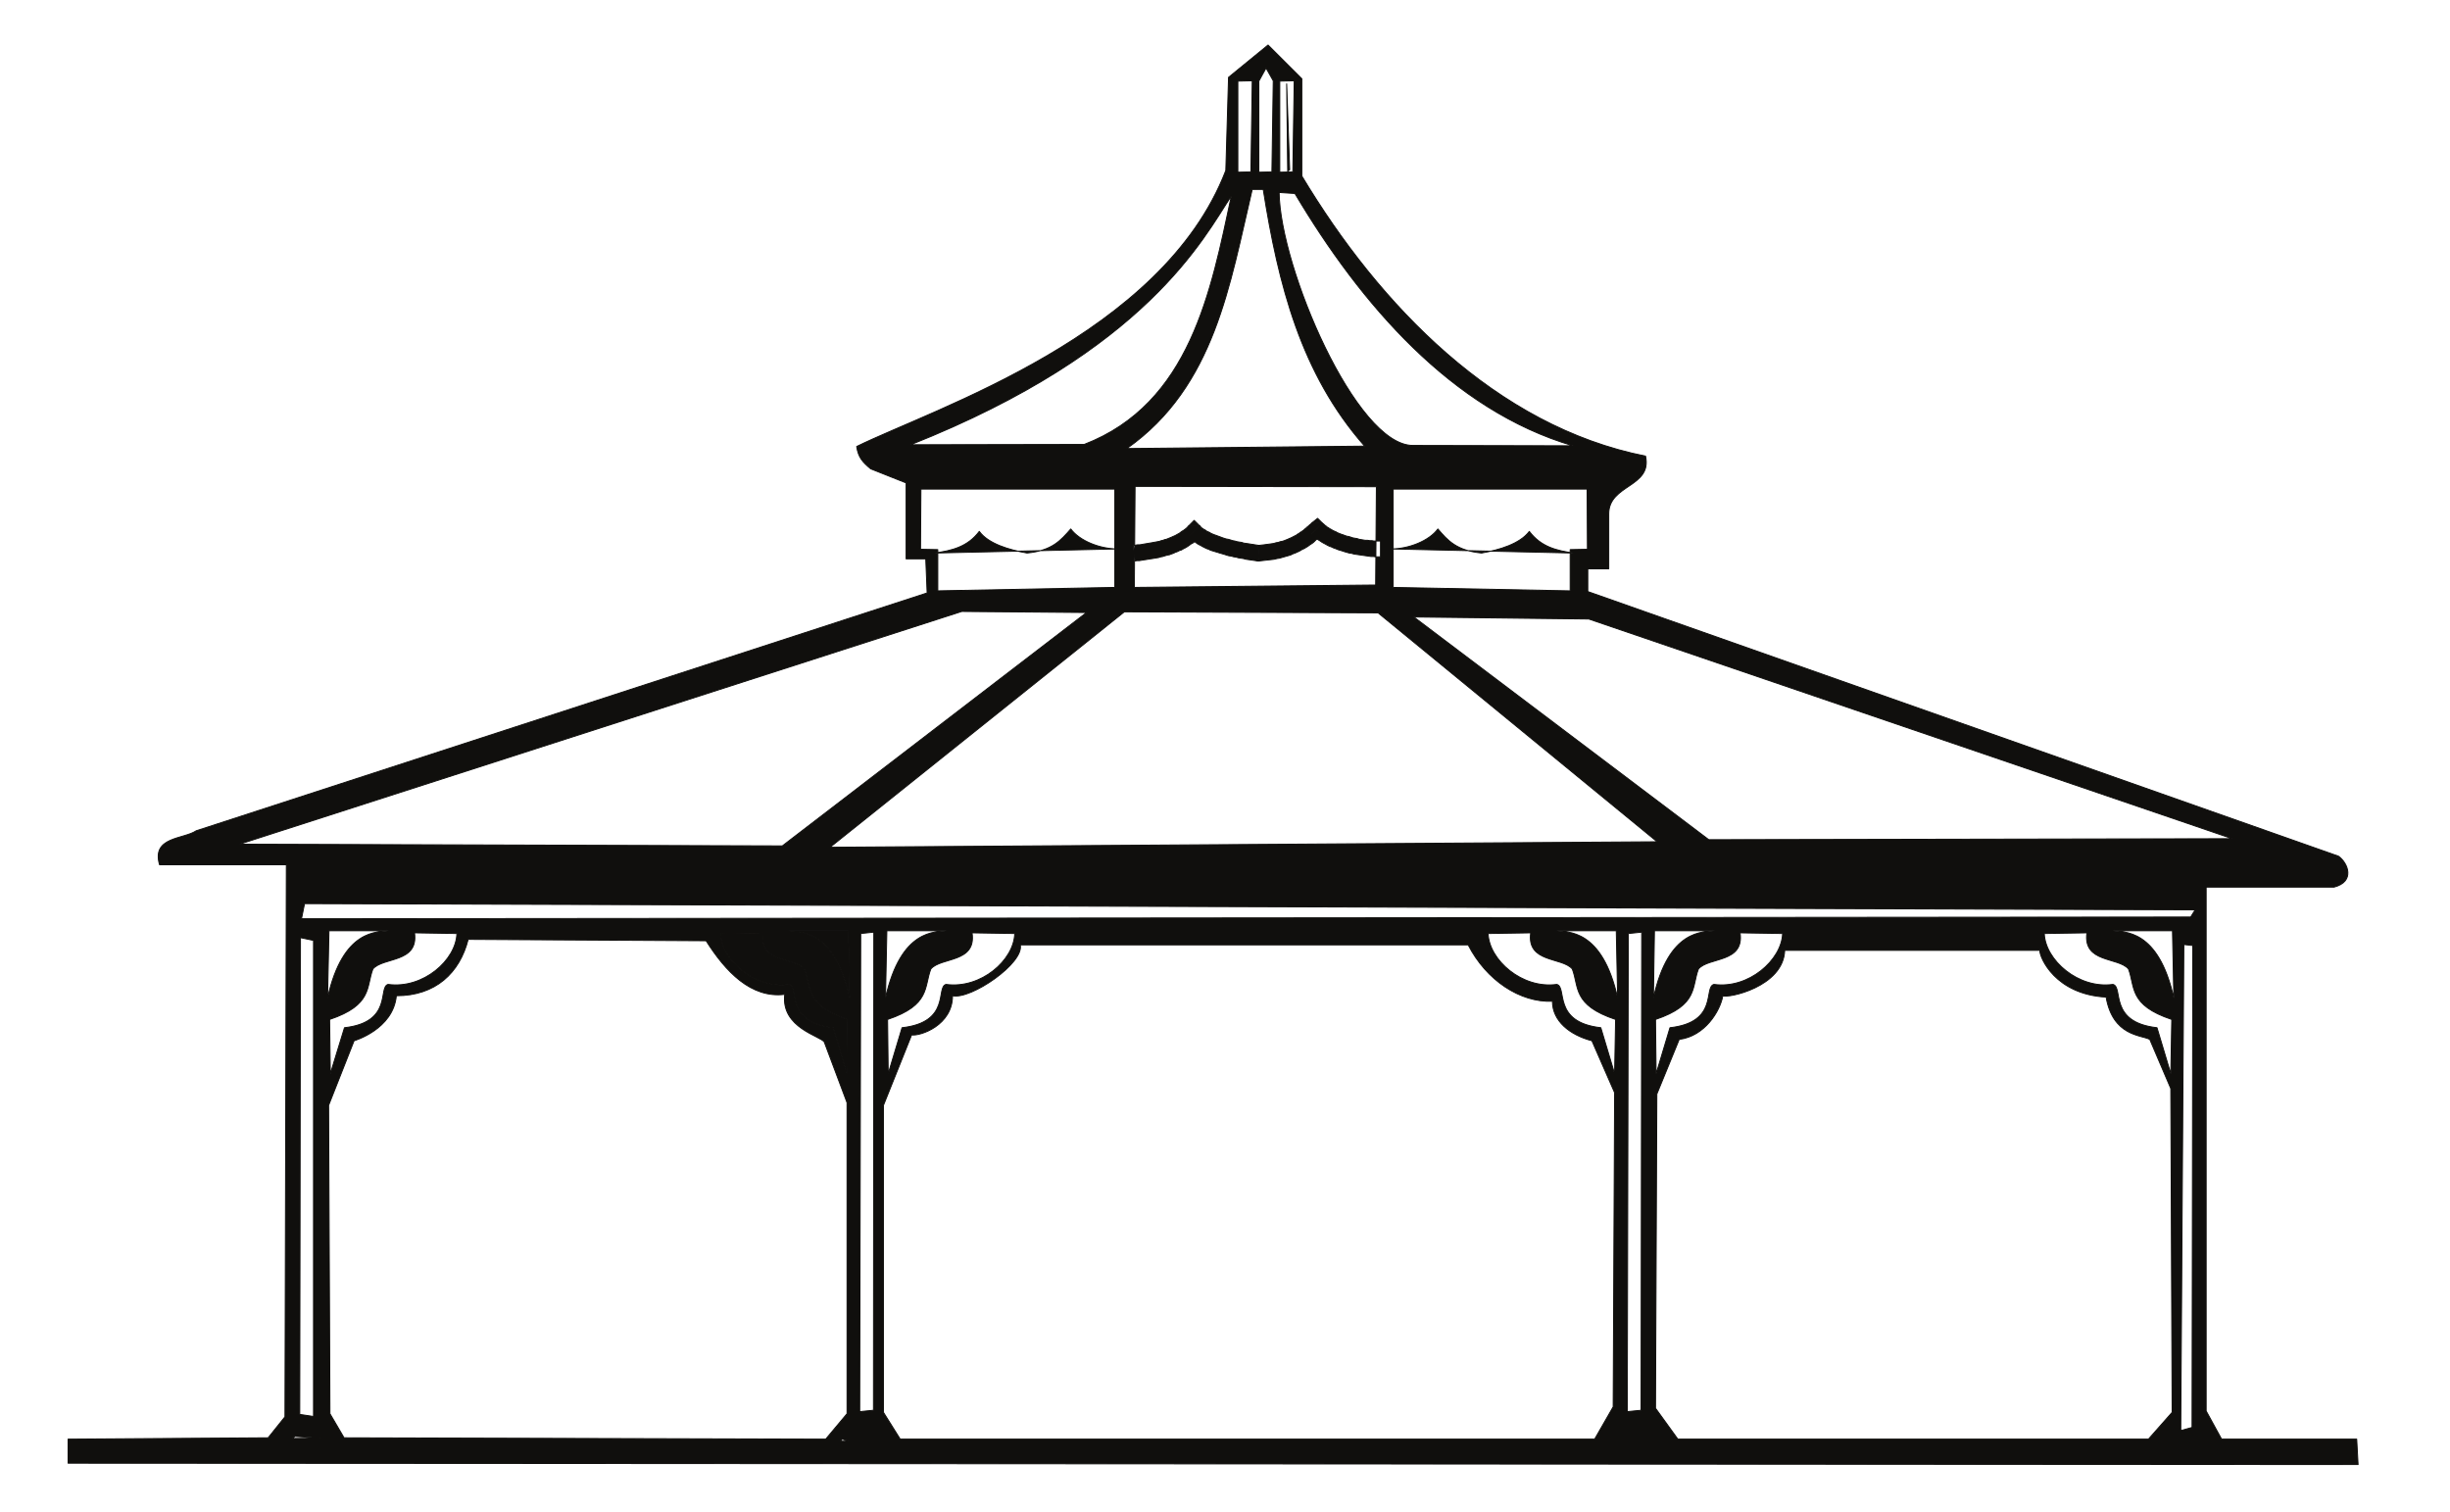<?xml version="1.0" encoding="UTF-8"?>
<svg xmlns="http://www.w3.org/2000/svg" xmlns:xlink="http://www.w3.org/1999/xlink" width="305.618pt" height="188.621pt" viewBox="0 0 305.618 188.621" version="1.1">
<g id="surface1">
<path style="fill:none;stroke-width:0.12;stroke-linecap:butt;stroke-linejoin:round;stroke:rgb(6.476%,5.928%,5.235%);stroke-opacity:1;stroke-miterlimit:10;" d="M 0.002 -0 L 0.002 -12.137 C 9.689 -28.301 24.271 -43.395 42.881 -47.082 C 43.732 -50.981 38.291 -50.598 38.291 -54.285 L 38.291 -61.145 L 35.674 -61.145 L 35.674 -63.977 L 129.318 -96.992 C 130.521 -97.852 131.424 -100.164 128.764 -100.852 L 112.811 -100.852 L 112.811 -166.199 L 114.74 -169.719 L 131.592 -169.719 L 131.764 -172.891 L -153.897 -172.719 L -153.897 -169.719 L -128.939 -169.547 L -126.842 -166.93 L -126.67 -98.063 L -142.486 -98.063 C -143.522 -94.551 -139.486 -94.891 -137.908 -93.82 L -46.736 -64.149 L -46.908 -59.902 L -49.357 -59.902 L -49.357 -50.426 L -53.779 -48.668 C -54.799 -47.809 -55.318 -47.254 -55.529 -45.883 C -45.842 -41.121 -17.369 -31.988 -9.479 -11.445 L -9.139 0.172 L -4.209 4.203 Z M -74.311 -107.543 C -71.869 -111.399 -68.697 -114.746 -64.498 -114.231 C -65.01 -118.434 -59.908 -119.461 -59.561 -120.192 L -56.729 -127.738 L -56.729 -166.543 L -59.389 -169.719 L -119.471 -169.547 L -121.229 -166.543 L -121.397 -128.082 L -118.221 -120.02 C -118.221 -120.02 -113.342 -118.606 -112.947 -114.402 C -108.061 -114.402 -105.061 -111.57 -103.986 -107.371 Z M 20.752 -108.055 C 23.021 -112.473 27.221 -115.262 31.264 -115.09 C 31.264 -117.531 33.4 -119.289 36.189 -120.02 L 39.021 -126.496 L 38.842 -165.688 L 36.529 -169.719 L -50.092 -169.719 L -52.189 -166.371 L -52.189 -128.082 L -48.67 -119.289 C -47.6 -119.461 -43.568 -118.09 -43.568 -114.402 C -41.299 -114.918 -34.607 -110.328 -35.119 -108.055 Z M 92.061 -108.785 C 92.061 -109.645 93.99 -114.231 100.33 -114.574 C 101.189 -119.461 104.713 -119.289 105.779 -119.848 L 108.4 -125.981 L 108.568 -166.371 L 105.611 -169.719 L 46.912 -169.719 L 44.123 -165.859 L 44.291 -126.664 L 47.08 -119.848 C 50.252 -119.461 52.182 -116.332 52.521 -114.402 C 53.08 -114.746 60.068 -113.332 60.24 -108.742 L 92.061 -108.742 Z M -6.35 -11.621 L -7.979 -11.664 L -7.979 -0.301 L -6.182 -0.258 Z M -1.119 -11.621 L -2.748 -11.664 L -2.748 -0.301 L -0.947 -0.258 Z M -3.729 -11.621 L -5.357 -11.664 L -5.357 -0.301 L -4.459 1.332 L -3.561 -0.258 Z M -125.897 -169.633 L -125.6 -169.375 L -122.342 -169.59 Z M -57.549 -169.977 L -57.326 -169.719 L -56.522 -169.977 Z M -64.068 -106.297 C -62.647 -106.469 -58.318 -105.996 -56.389 -114.703 L -56.561 -106.297 Z M -72.51 -106.641 C -72.389 -109.942 -68.272 -113.586 -63.939 -112.988 C -62.647 -113.332 -64.576 -117.703 -58.447 -118.391 L -56.729 -124.137 L -56.647 -117.359 C -62.01 -115.559 -61.147 -113.289 -62.049 -111.059 C -63.342 -109.559 -67.748 -110.328 -67.197 -106.555 Z M -4.811 -13.809 C -2.92 -25.684 -0.131 -36.789 7.842 -45.836 L -21.826 -46.137 C -10.811 -38.375 -8.971 -25.555 -6.182 -13.809 Z M 33.83 -45.793 L 13.853 -45.75 C 6.771 -45.75 -2.709 -23.582 -2.826 -14.192 L -0.857 -14.32 C 7.33 -28.086 18.689 -41.336 33.83 -45.793 Z M -8.787 -14.621 C -11.318 -26.414 -13.897 -40.52 -27.147 -45.625 L -48.799 -45.664 C -19.299 -33.961 -12.221 -19.809 -8.787 -14.621 Z M -64.799 -95.707 L -132.498 -95.492 L -42.408 -66.461 L -26.85 -66.594 Z M 9.514 -66.637 L 44.33 -95.192 L -58.842 -95.879 L -22.131 -66.508 Z M 116.068 -94.809 L 50.771 -94.934 L 13.971 -67.149 L 35.803 -67.406 Z M 111.439 -103.684 L 110.881 -104.582 L -124.779 -104.797 L -124.397 -102.91 Z M -123.279 -107.5 L -123.279 -166.887 L -124.998 -166.629 L -124.908 -107.156 Z M 110.029 -108.012 L 109.643 -168.645 L 111.053 -168.258 L 111.143 -108.141 Z M -113.85 -106.297 C -115.26 -106.469 -119.6 -105.996 -121.529 -114.703 L -121.35 -106.297 Z M -105.397 -106.641 C -105.486 -109.942 -109.6 -113.586 -113.979 -112.988 C -115.26 -113.332 -113.342 -117.703 -119.42 -118.391 L -121.182 -124.137 L -121.272 -117.359 C -115.908 -115.559 -116.721 -113.289 -115.869 -111.059 C -114.576 -109.559 -110.158 -110.328 -110.682 -106.555 Z M 101.111 -106.297 C 102.521 -106.469 106.853 -105.996 108.779 -114.703 L 108.611 -106.297 Z M 92.619 -106.641 C 92.74 -109.942 96.861 -113.586 101.189 -112.988 C 102.521 -113.332 100.592 -117.703 106.682 -118.391 L 108.4 -124.137 L 108.521 -117.359 C 103.119 -115.559 103.978 -113.289 103.119 -111.059 C 101.842 -109.559 97.424 -110.328 97.932 -106.555 Z M -53.389 -106.469 L -53.432 -166.113 L -55.147 -166.285 L -55.022 -106.641 Z M -44.26 -106.297 C -45.67 -106.469 -49.998 -105.996 -51.932 -114.703 L -51.76 -106.297 Z M -35.811 -106.641 C -35.889 -109.942 -40.01 -113.586 -44.381 -112.988 C -45.67 -113.332 -43.736 -117.703 -49.869 -118.391 L -51.592 -124.137 L -51.67 -117.359 C -46.311 -115.559 -47.131 -113.289 -46.272 -111.059 C -44.979 -109.559 -40.568 -110.328 -41.131 -106.555 Z M 42.4 -106.469 L 42.322 -166.113 L 40.6 -166.285 L 40.732 -106.641 Z M 31.728 -106.297 C 33.103 -106.469 37.471 -105.996 39.4 -114.703 L 39.228 -106.297 Z M 23.24 -106.641 C 23.369 -109.942 27.478 -113.586 31.811 -112.988 C 33.143 -113.332 31.213 -117.703 37.303 -118.391 L 39.021 -124.137 L 39.143 -117.359 C 33.74 -115.559 34.603 -113.289 33.74 -111.059 C 32.463 -109.559 28.041 -110.328 28.553 -106.555 Z M 51.541 -106.297 C 50.123 -106.469 45.752 -105.996 43.861 -114.703 L 43.99 -106.297 Z M 59.978 -106.641 C 59.861 -109.942 55.74 -113.586 51.412 -112.988 C 50.08 -113.332 52.053 -117.703 45.924 -118.391 L 44.201 -124.137 L 44.123 -117.359 C 49.482 -115.559 48.623 -113.289 49.482 -111.059 C 50.771 -109.559 55.221 -110.328 54.674 -106.555 Z M 9.303 -50.899 L 9.213 -63.16 L -20.889 -63.461 L -20.799 -50.856 Z M -47.51 -51.195 L -47.561 -58.703 L -45.408 -58.746 L -45.408 -63.891 L -23.326 -63.461 L -23.326 -51.195 Z M -45.799 -59.172 C -43.658 -58.871 -41.682 -58.402 -40.229 -56.473 C -39.107 -58.016 -36.486 -58.789 -34.272 -59.172 C -31.131 -58.871 -30.061 -57.586 -28.818 -56.172 C -27.697 -57.672 -25.17 -58.66 -22.986 -58.66 Z M 35.592 -51.195 L 35.631 -58.703 L 33.478 -58.746 L 33.478 -63.891 L 11.4 -63.461 L 11.4 -51.195 Z M 33.908 -59.172 C 31.771 -58.871 29.842 -58.402 28.381 -56.473 C 27.221 -58.016 24.65 -58.789 22.424 -59.172 C 19.291 -58.871 18.182 -57.586 16.978 -56.172 C 15.861 -57.672 13.33 -58.66 11.143 -58.66 Z M -12.736 -55.785 L -14.107 -57.156 L -12.736 -57.156 L -12.947 -57.371 L -13.17 -57.543 L -13.381 -57.758 L -13.6 -57.93 L -13.85 -58.059 L -14.068 -58.231 L -14.326 -58.402 L -14.537 -58.527 L -14.799 -58.66 L -15.01 -58.789 L -15.272 -58.871 L -15.529 -59 L -15.779 -59.086 L -16.037 -59.215 L -16.299 -59.301 L -16.51 -59.387 L -16.772 -59.43 L -17.068 -59.516 L -17.326 -59.602 L -17.576 -59.645 L -17.842 -59.731 L -18.357 -59.817 L -18.607 -59.859 L -18.908 -59.902 L -19.432 -59.988 L -19.729 -60.031 L -19.986 -60.074 L -20.236 -60.117 L -20.537 -60.117 L -20.799 -60.16 L -21.022 -58.231 L -20.498 -58.145 L -20.236 -58.145 L -19.939 -58.102 L -19.729 -58.059 L -19.471 -58.016 L -19.209 -57.973 L -18.959 -57.93 L -18.697 -57.887 L -18.486 -57.844 L -18.229 -57.801 L -18.01 -57.758 L -17.76 -57.715 L -17.537 -57.629 L -17.326 -57.586 L -17.107 -57.5 L -16.897 -57.457 L -16.682 -57.371 L -16.26 -57.199 L -16.076 -57.113 L -15.869 -57.027 L -15.697 -56.942 L -15.479 -56.813 L -15.311 -56.731 L -15.139 -56.602 L -14.971 -56.473 L -14.748 -56.344 L -14.576 -56.215 L -14.408 -56.086 L -14.107 -55.785 Z M 9.818 -57.672 L 9.818 -59.645 L 9.213 -59.645 L 8.908 -59.602 L 8.611 -59.602 L 8.311 -59.559 L 8.014 -59.516 L 7.713 -59.473 L 7.408 -59.43 L 7.111 -59.387 L 6.811 -59.344 L 6.514 -59.301 L 6.213 -59.215 L 5.908 -59.172 L 5.611 -59.086 L 5.311 -59 L 5.061 -58.914 L 4.764 -58.828 L 4.502 -58.746 L 4.201 -58.617 L 3.939 -58.527 L 3.682 -58.402 L 3.432 -58.317 L 3.174 -58.188 L 2.951 -58.059 L 2.701 -57.93 L 2.478 -57.801 L 2.228 -57.629 L 2.014 -57.5 L 1.803 -57.328 L 1.631 -57.156 L 1.408 -57.027 L 1.24 -56.813 L 2.611 -55.484 L 2.74 -55.57 L 2.869 -55.699 L 3.002 -55.785 L 3.131 -55.914 L 3.303 -56 L 3.471 -56.129 L 3.643 -56.215 L 3.853 -56.344 L 4.029 -56.43 L 4.24 -56.516 L 4.463 -56.645 L 4.674 -56.731 L 4.881 -56.813 L 5.143 -56.899 L 5.361 -56.984 L 5.611 -57.07 L 5.869 -57.113 L 6.131 -57.199 L 6.381 -57.285 L 6.643 -57.328 L 6.9 -57.371 L 7.158 -57.457 L 7.408 -57.5 L 7.674 -57.543 L 7.932 -57.586 L 8.228 -57.586 L 8.49 -57.629 L 8.74 -57.629 L 9.002 -57.672 Z M 9.818 -57.672 " transform="matrix(1,0,0,-1,162.389,9.82)"/>
<path style=" stroke:none;fill-rule:evenodd;fill:rgb(6.476%,5.928%,5.235%);fill-opacity:1;" d="M 162.391 9.82 L 162.391 21.957 C 172.078 38.121 186.66 53.215 205.27 56.902 C 206.121 60.801 200.68 60.418 200.68 64.105 L 200.68 70.965 L 198.062 70.965 L 198.062 73.797 L 291.707 106.812 C 292.91 107.672 293.812 109.984 291.152 110.672 L 275.199 110.672 L 275.199 176.02 L 277.129 179.539 L 293.98 179.539 L 294.152 182.711 L 8.492 182.539 L 8.492 179.539 L 33.449 179.367 L 35.547 176.75 L 35.719 107.883 L 19.902 107.883 C 18.867 104.371 22.902 104.711 24.48 103.641 L 115.652 73.969 L 115.48 69.723 L 113.031 69.723 L 113.031 60.246 L 108.609 58.488 C 107.59 57.629 107.07 57.074 106.859 55.703 C 116.547 50.941 145.02 41.809 152.91 21.266 L 153.25 9.648 L 158.18 5.617 Z M 88.078 117.363 C 90.52 121.219 93.691 124.566 97.891 124.051 C 97.379 128.254 102.48 129.281 102.828 130.012 L 105.66 137.559 L 105.66 176.363 L 103 179.539 L 42.918 179.367 L 41.16 176.363 L 40.992 137.902 L 44.168 129.84 C 44.168 129.84 49.047 128.426 49.441 124.223 C 54.328 124.223 57.328 121.391 58.402 117.191 Z M 183.141 117.875 C 185.41 122.293 189.609 125.082 193.652 124.91 C 193.652 127.352 195.789 129.109 198.578 129.84 L 201.41 136.316 L 201.23 175.508 L 198.918 179.539 L 112.297 179.539 L 110.199 176.191 L 110.199 137.902 L 113.719 129.109 C 114.789 129.281 118.82 127.91 118.82 124.223 C 121.09 124.738 127.781 120.148 127.27 117.875 Z M 254.449 118.605 C 254.449 119.465 256.379 124.051 262.719 124.395 C 263.578 129.281 267.102 129.109 268.168 129.668 L 270.789 135.801 L 270.957 176.191 L 268 179.539 L 209.301 179.539 L 206.512 175.68 L 206.68 136.484 L 209.469 129.668 C 212.641 129.281 214.57 126.152 214.91 124.223 C 215.469 124.566 222.457 123.152 222.629 118.562 L 254.449 118.562 Z M 156.039 21.441 L 154.41 21.484 L 154.41 10.121 L 156.207 10.078 Z M 161.27 21.441 L 159.641 21.484 L 159.641 10.121 L 161.441 10.078 Z M 158.66 21.441 L 157.031 21.484 L 157.031 10.121 L 157.93 8.488 L 158.828 10.078 Z M 36.492 179.453 L 36.789 179.195 L 40.047 179.41 Z M 104.84 179.797 L 105.062 179.539 L 105.867 179.797 Z M 98.32 116.117 C 99.742 116.289 104.07 115.816 106 124.523 L 105.828 116.117 Z M 89.879 116.461 C 90 119.762 94.117 123.406 98.449 122.809 C 99.742 123.152 97.812 127.523 103.941 128.211 L 105.66 133.957 L 105.742 127.18 C 100.379 125.379 101.242 123.109 100.34 120.879 C 99.047 119.379 94.641 120.148 95.191 116.375 Z M 157.578 23.629 C 159.469 35.504 162.258 46.609 170.23 55.656 L 140.562 55.957 C 151.578 48.195 153.418 35.375 156.207 23.629 Z M 196.219 55.613 L 176.242 55.57 C 169.16 55.57 159.68 33.402 159.562 24.012 L 161.531 24.141 C 169.719 37.906 181.078 51.156 196.219 55.613 M 153.602 24.441 C 151.07 36.234 148.492 50.34 135.242 55.445 L 113.59 55.484 C 143.09 43.781 150.168 29.629 153.602 24.441 M 97.59 105.527 L 29.891 105.312 L 119.98 76.281 L 135.539 76.414 Z M 171.902 76.457 L 206.719 105.012 L 103.547 105.699 L 140.258 76.328 Z M 278.457 104.629 L 213.16 104.754 L 176.359 76.969 L 198.191 77.227 Z M 273.828 113.504 L 273.27 114.402 L 37.609 114.617 L 37.992 112.73 Z M 39.109 117.32 L 39.109 176.707 L 37.391 176.449 L 37.48 116.977 Z M 272.418 117.832 L 272.031 178.465 L 273.441 178.078 L 273.531 117.961 Z M 48.539 116.117 C 47.129 116.289 42.789 115.816 40.859 124.523 L 41.039 116.117 Z M 56.992 116.461 C 56.902 119.762 52.789 123.406 48.41 122.809 C 47.129 123.152 49.047 127.523 42.969 128.211 L 41.207 133.957 L 41.117 127.18 C 46.48 125.379 45.668 123.109 46.52 120.879 C 47.812 119.379 52.23 120.148 51.707 116.375 Z M 263.5 116.117 C 264.91 116.289 269.242 115.816 271.168 124.523 L 271 116.117 Z M 255.008 116.461 C 255.129 119.762 259.25 123.406 263.578 122.809 C 264.91 123.152 262.98 127.523 269.07 128.211 L 270.789 133.957 L 270.91 127.18 C 265.508 125.379 266.367 123.109 265.508 120.879 C 264.23 119.379 259.812 120.148 260.32 116.375 Z M 109 116.289 L 108.957 175.934 L 107.242 176.105 L 107.367 116.461 Z M 118.129 116.117 C 116.719 116.289 112.391 115.816 110.457 124.523 L 110.629 116.117 Z M 126.578 116.461 C 126.5 119.762 122.379 123.406 118.008 122.809 C 116.719 123.152 118.652 127.523 112.52 128.211 L 110.797 133.957 L 110.719 127.18 C 116.078 125.379 115.258 123.109 116.117 120.879 C 117.41 119.379 121.82 120.148 121.258 116.375 Z M 204.789 116.289 L 204.711 175.934 L 202.988 176.105 L 203.121 116.461 Z M 194.117 116.117 C 195.492 116.289 199.859 115.816 201.789 124.523 L 201.617 116.117 Z M 185.629 116.461 C 185.758 119.762 189.867 123.406 194.199 122.809 C 195.531 123.152 193.602 127.523 199.691 128.211 L 201.41 133.957 L 201.531 127.18 C 196.129 125.379 196.992 123.109 196.129 120.879 C 194.852 119.379 190.43 120.148 190.941 116.375 Z M 213.93 116.117 C 212.512 116.289 208.141 115.816 206.25 124.523 L 206.379 116.117 Z M 222.367 116.461 C 222.25 119.762 218.129 123.406 213.801 122.809 C 212.469 123.152 214.441 127.523 208.312 128.211 L 206.59 133.957 L 206.512 127.18 C 211.871 125.379 211.012 123.109 211.871 120.879 C 213.16 119.379 217.609 120.148 217.062 116.375 Z M 171.691 60.719 L 171.602 72.98 L 141.5 73.281 L 141.59 60.676 Z M 114.879 61.016 L 114.828 68.523 L 116.98 68.566 L 116.98 73.711 L 139.062 73.281 L 139.062 61.016 Z M 116.59 68.992 C 118.73 68.691 120.707 68.223 122.16 66.293 C 123.281 67.836 125.902 68.609 128.117 68.992 C 131.258 68.691 132.328 67.406 133.57 65.992 C 134.691 67.492 137.219 68.48 139.402 68.48 Z M 197.98 61.016 L 198.02 68.523 L 195.867 68.566 L 195.867 73.711 L 173.789 73.281 L 173.789 61.016 Z M 196.297 68.992 C 194.16 68.691 192.23 68.223 190.77 66.293 C 189.609 67.836 187.039 68.609 184.812 68.992 C 181.68 68.691 180.57 67.406 179.367 65.992 C 178.25 67.492 175.719 68.48 173.531 68.48 Z M 149.652 65.605 L 148.281 66.977 L 149.652 66.977 L 149.441 67.191 L 149.219 67.363 L 149.008 67.578 L 148.789 67.75 L 148.539 67.879 L 148.32 68.051 L 148.062 68.223 L 147.852 68.348 L 147.59 68.48 L 147.379 68.609 L 147.117 68.691 L 146.859 68.82 L 146.609 68.906 L 146.352 69.035 L 146.09 69.121 L 145.879 69.207 L 145.617 69.25 L 145.32 69.336 L 145.062 69.422 L 144.812 69.465 L 144.547 69.551 L 144.031 69.637 L 143.781 69.68 L 143.48 69.723 L 142.957 69.809 L 142.66 69.852 L 142.402 69.895 L 142.152 69.938 L 141.852 69.938 L 141.59 69.98 L 141.367 68.051 L 141.891 67.965 L 142.152 67.965 L 142.449 67.922 L 142.66 67.879 L 142.918 67.836 L 143.18 67.793 L 143.43 67.75 L 143.691 67.707 L 143.902 67.664 L 144.16 67.621 L 144.379 67.578 L 144.629 67.535 L 144.852 67.449 L 145.062 67.406 L 145.281 67.32 L 145.492 67.277 L 145.707 67.191 L 146.129 67.02 L 146.312 66.934 L 146.52 66.848 L 146.691 66.762 L 146.91 66.633 L 147.078 66.551 L 147.25 66.422 L 147.418 66.293 L 147.641 66.164 L 147.812 66.035 L 147.98 65.906 L 148.281 65.605 Z M 172.207 67.492 L 172.207 69.465 L 171.602 69.465 L 171.297 69.422 L 171 69.422 L 170.699 69.379 L 170.402 69.336 L 170.102 69.293 L 169.797 69.25 L 169.5 69.207 L 169.199 69.164 L 168.902 69.121 L 168.602 69.035 L 168.297 68.992 L 168 68.906 L 167.699 68.82 L 167.449 68.734 L 167.152 68.648 L 166.891 68.566 L 166.59 68.438 L 166.328 68.348 L 166.07 68.223 L 165.82 68.137 L 165.562 68.008 L 165.34 67.879 L 165.09 67.75 L 164.867 67.621 L 164.617 67.449 L 164.402 67.32 L 164.191 67.148 L 164.02 66.977 L 163.797 66.848 L 163.629 66.633 L 165 65.305 L 165.129 65.391 L 165.258 65.52 L 165.391 65.605 L 165.52 65.734 L 165.691 65.82 L 165.859 65.949 L 166.031 66.035 L 166.242 66.164 L 166.418 66.25 L 166.629 66.336 L 166.852 66.465 L 167.062 66.551 L 167.27 66.633 L 167.531 66.719 L 167.75 66.805 L 168 66.891 L 168.258 66.934 L 168.52 67.02 L 168.77 67.105 L 169.031 67.148 L 169.289 67.191 L 169.547 67.277 L 169.797 67.32 L 170.062 67.363 L 170.32 67.406 L 170.617 67.406 L 170.879 67.449 L 171.129 67.449 L 171.391 67.492 Z M 172.207 67.492 "/>
<path style="fill:none;stroke-width:0.12;stroke-linecap:butt;stroke-linejoin:round;stroke:rgb(6.476%,5.928%,5.235%);stroke-opacity:1;stroke-miterlimit:10;" d="M 0 -0.001 L -0.129 10.893 L 0.25 0.171 Z M 0 -0.001 " transform="matrix(1,0,0,-1,160.629,21.354)"/>
<path style=" stroke:none;fill-rule:evenodd;fill:rgb(6.476%,5.928%,5.235%);fill-opacity:1;" d="M 160.629 21.355 L 160.5 10.461 L 160.879 21.184 Z M 160.629 21.355 "/>
<path style="fill:none;stroke-width:0.12;stroke-linecap:butt;stroke-linejoin:round;stroke:rgb(6.476%,5.928%,5.235%);stroke-opacity:1;stroke-miterlimit:10;" d="M 0 0.001 C 1.422 -0.171 5.75 0.302 7.68 -8.405 L 7.512 0.001 Z M 0 0.001 " transform="matrix(1,0,0,-1,98.32,116.118)"/>
<path style=" stroke:none;fill-rule:evenodd;fill:rgb(6.476%,5.928%,5.235%);fill-opacity:1;" d="M 98.32 116.117 C 99.742 116.289 104.07 115.816 106 124.523 L 105.832 116.117 Z M 98.32 116.117 "/>
<path style="fill:none;stroke-width:0.12;stroke-linecap:butt;stroke-linejoin:round;stroke:rgb(6.476%,5.928%,5.235%);stroke-opacity:1;stroke-miterlimit:10;" d="M 0 -0 C 0.121 -3.301 4.238 -6.945 8.57 -6.348 C 9.859 -6.692 7.934 -11.063 14.063 -11.75 L 15.781 -17.496 L 15.859 -10.719 C 10.5 -8.918 11.359 -6.649 10.461 -4.418 C 9.172 -2.914 4.762 -3.688 5.313 0.086 Z M 0 -0 " transform="matrix(1,0,0,-1,89.879,116.461)"/>
<path style=" stroke:none;fill-rule:evenodd;fill:rgb(6.476%,5.928%,5.235%);fill-opacity:1;" d="M 89.879 116.461 C 90 119.762 94.117 123.406 98.449 122.809 C 99.738 123.152 97.812 127.523 103.941 128.211 L 105.66 133.957 L 105.738 127.18 C 100.379 125.379 101.238 123.109 100.34 120.879 C 99.051 119.375 94.641 120.148 95.191 116.375 Z M 89.879 116.461 "/>
<path style="fill:none;stroke-width:0.12;stroke-linecap:butt;stroke-linejoin:round;stroke:rgb(6.476%,5.928%,5.235%);stroke-opacity:1;stroke-miterlimit:10;" d="M 0.002 0.001 L 0.682 0.688 L 1.369 0.001 Z M 0.002 0.001 " transform="matrix(1,0,0,-1,148.279,65.606)"/>
<path style=" stroke:none;fill-rule:evenodd;fill:rgb(6.476%,5.928%,5.235%);fill-opacity:1;" d="M 148.281 65.605 L 148.961 64.918 L 149.648 65.605 Z M 148.281 65.605 "/>
<path style="fill:none;stroke-width:0.12;stroke-linecap:butt;stroke-linejoin:round;stroke:rgb(6.476%,5.928%,5.235%);stroke-opacity:1;stroke-miterlimit:10;" d="M 0.002 -0.001 L 0.131 -1.931 L -0.092 -1.931 L -0.342 -1.888 L -0.643 -1.845 L -0.94 -1.802 L -1.24 -1.759 L -1.537 -1.716 L -1.842 -1.63 L -2.143 -1.587 L -2.439 -1.544 L -2.74 -1.458 L -3.037 -1.415 L -3.342 -1.329 L -3.643 -1.286 L -3.939 -1.2 L -4.197 -1.114 L -4.498 -1.028 L -4.803 -0.942 L -5.061 -0.857 L -5.357 -0.771 L -5.619 -0.689 L -5.92 -0.603 L -6.17 -0.474 L -6.432 -0.388 L -6.947 -0.13 L -7.158 -0.001 L -7.42 0.128 L -7.631 0.257 L -7.85 0.429 L -8.061 0.558 L -8.279 0.729 L -8.49 0.897 L -8.658 1.069 L -7.287 2.444 L -7.158 2.315 L -7.08 2.229 L -6.9 2.1 L -6.772 2.015 L -6.6 1.929 L -6.432 1.8 L -6.26 1.714 L -6.053 1.628 L -5.869 1.503 L -5.447 1.331 L -5.189 1.241 L -4.971 1.159 L -4.721 1.069 L -4.498 0.983 L -4.248 0.897 L -3.99 0.815 L -3.729 0.772 L -3.432 0.686 L -3.17 0.6 L -2.92 0.558 L -2.619 0.472 L -2.357 0.429 L -2.061 0.386 L -1.803 0.3 L -1.498 0.257 L -1.197 0.214 L -0.94 0.171 L -0.643 0.128 L -0.393 0.085 L -0.092 0.042 L 0.17 -0.001 Z M 0.002 -0.001 " transform="matrix(1,0,0,-1,156.94,68.05)"/>
<path style=" stroke:none;fill-rule:evenodd;fill:rgb(6.476%,5.928%,5.235%);fill-opacity:1;" d="M 156.941 68.051 L 157.07 69.98 L 156.848 69.98 L 156.598 69.938 L 156.297 69.895 L 156 69.852 L 155.699 69.809 L 155.402 69.766 L 155.098 69.68 L 154.797 69.637 L 154.5 69.594 L 154.199 69.508 L 153.902 69.465 L 153.598 69.379 L 153.297 69.336 L 153 69.25 L 152.742 69.164 L 152.441 69.078 L 152.137 68.992 L 151.879 68.906 L 151.582 68.82 L 151.32 68.738 L 151.02 68.652 L 150.77 68.523 L 150.508 68.438 L 149.992 68.18 L 149.781 68.051 L 149.52 67.922 L 149.309 67.793 L 149.09 67.621 L 148.879 67.492 L 148.66 67.32 L 148.449 67.152 L 148.281 66.98 L 149.652 65.605 L 149.781 65.734 L 149.859 65.82 L 150.039 65.949 L 150.168 66.035 L 150.34 66.121 L 150.508 66.25 L 150.68 66.336 L 150.887 66.422 L 151.07 66.547 L 151.492 66.719 L 151.75 66.809 L 151.969 66.891 L 152.219 66.98 L 152.441 67.066 L 152.691 67.152 L 152.949 67.234 L 153.211 67.277 L 153.508 67.363 L 153.77 67.449 L 154.02 67.492 L 154.32 67.578 L 154.582 67.621 L 154.879 67.664 L 155.137 67.75 L 155.441 67.793 L 155.742 67.836 L 156 67.879 L 156.297 67.922 L 156.547 67.965 L 156.848 68.008 L 157.109 68.051 Z M 156.941 68.051 "/>
<path style="fill:none;stroke-width:0.12;stroke-linecap:butt;stroke-linejoin:round;stroke:rgb(6.476%,5.928%,5.235%);stroke-opacity:1;stroke-miterlimit:10;" d="M 0 -0 L -0.223 -0 Z M 0 -0 " transform="matrix(1,0,0,-1,157.07,69.98)"/>
<path style="fill:none;stroke-width:0.12;stroke-linecap:butt;stroke-linejoin:round;stroke:rgb(6.476%,5.928%,5.235%);stroke-opacity:1;stroke-miterlimit:10;" d="M 0 0.001 L -1.371 -1.327 L -0.039 -1.413 L -0.211 -1.542 L -0.34 -1.675 L -0.512 -1.804 L -0.68 -1.929 L -0.859 -2.058 L -0.98 -2.187 L -1.16 -2.358 L -1.328 -2.487 L -1.539 -2.616 L -1.711 -2.745 L -1.891 -2.874 L -2.102 -2.999 L -2.312 -3.132 L -2.531 -3.218 L -2.738 -3.347 L -2.961 -3.476 L -3.172 -3.562 L -3.43 -3.687 L -3.688 -3.773 L -3.938 -3.901 L -4.199 -3.987 L -5.102 -4.245 L -5.398 -4.331 L -5.699 -4.374 L -6.039 -4.46 L -6.391 -4.503 L -6.77 -4.546 L -7.551 -4.632 L -7.93 -4.675 L -8.062 -2.745 L -7.723 -2.702 L -7.328 -2.659 L -7.031 -2.616 L -6.688 -2.573 L -6.391 -2.53 L -6.09 -2.487 L -5.828 -2.401 L -5.531 -2.358 L -5.32 -2.273 L -5.062 -2.23 L -4.801 -2.144 L -4.59 -2.058 L -4.371 -1.972 L -4.199 -1.89 L -3.988 -1.804 L -3.812 -1.718 L -3.641 -1.628 L -3.473 -1.542 L -3.301 -1.456 L -3.133 -1.327 L -2.961 -1.241 L -2.828 -1.116 L -2.66 -1.03 L -2.488 -0.901 L -2.359 -0.815 L -2.23 -0.687 L -2.062 -0.558 L -1.93 -0.429 L -1.762 -0.3 L -1.633 -0.171 L -1.461 -0.042 L -1.328 0.087 Z M 0 0.001 " transform="matrix(1,0,0,-1,165,65.306)"/>
<path style=" stroke:none;fill-rule:evenodd;fill:rgb(6.476%,5.928%,5.235%);fill-opacity:1;" d="M 165 65.305 L 163.629 66.633 L 164.961 66.719 L 164.789 66.848 L 164.66 66.98 L 164.488 67.109 L 164.32 67.234 L 164.141 67.363 L 164.02 67.492 L 163.84 67.664 L 163.672 67.793 L 163.461 67.922 L 163.289 68.051 L 163.109 68.18 L 162.898 68.305 L 162.688 68.438 L 162.469 68.523 L 162.262 68.652 L 162.039 68.781 L 161.828 68.867 L 161.57 68.992 L 161.312 69.078 L 161.062 69.207 L 160.801 69.293 L 159.898 69.551 L 159.602 69.637 L 159.301 69.68 L 158.961 69.766 L 158.609 69.809 L 158.23 69.852 L 157.449 69.938 L 157.07 69.98 L 156.938 68.051 L 157.277 68.008 L 157.672 67.965 L 157.969 67.922 L 158.312 67.879 L 158.609 67.836 L 158.91 67.793 L 159.172 67.707 L 159.469 67.664 L 159.68 67.578 L 159.938 67.535 L 160.199 67.449 L 160.41 67.363 L 160.629 67.277 L 160.801 67.195 L 161.012 67.109 L 161.188 67.023 L 161.359 66.934 L 161.527 66.848 L 161.699 66.762 L 161.867 66.633 L 162.039 66.547 L 162.172 66.422 L 162.34 66.336 L 162.512 66.207 L 162.641 66.121 L 162.77 65.992 L 162.938 65.863 L 163.07 65.734 L 163.238 65.605 L 163.367 65.477 L 163.539 65.348 L 163.672 65.219 Z M 165 65.305 "/>
<path style="fill:none;stroke-width:0.12;stroke-linecap:butt;stroke-linejoin:round;stroke:rgb(6.476%,5.928%,5.235%);stroke-opacity:1;stroke-miterlimit:10;" d="M -0.002 0.001 L 0.689 0.556 L 1.33 -0.085 Z M -0.002 0.001 " transform="matrix(1,0,0,-1,163.67,65.22)"/>
<path style=" stroke:none;fill-rule:evenodd;fill:rgb(6.476%,5.928%,5.235%);fill-opacity:1;" d="M 163.668 65.219 L 164.359 64.664 L 165 65.305 Z M 163.668 65.219 "/>
</g>
</svg>
